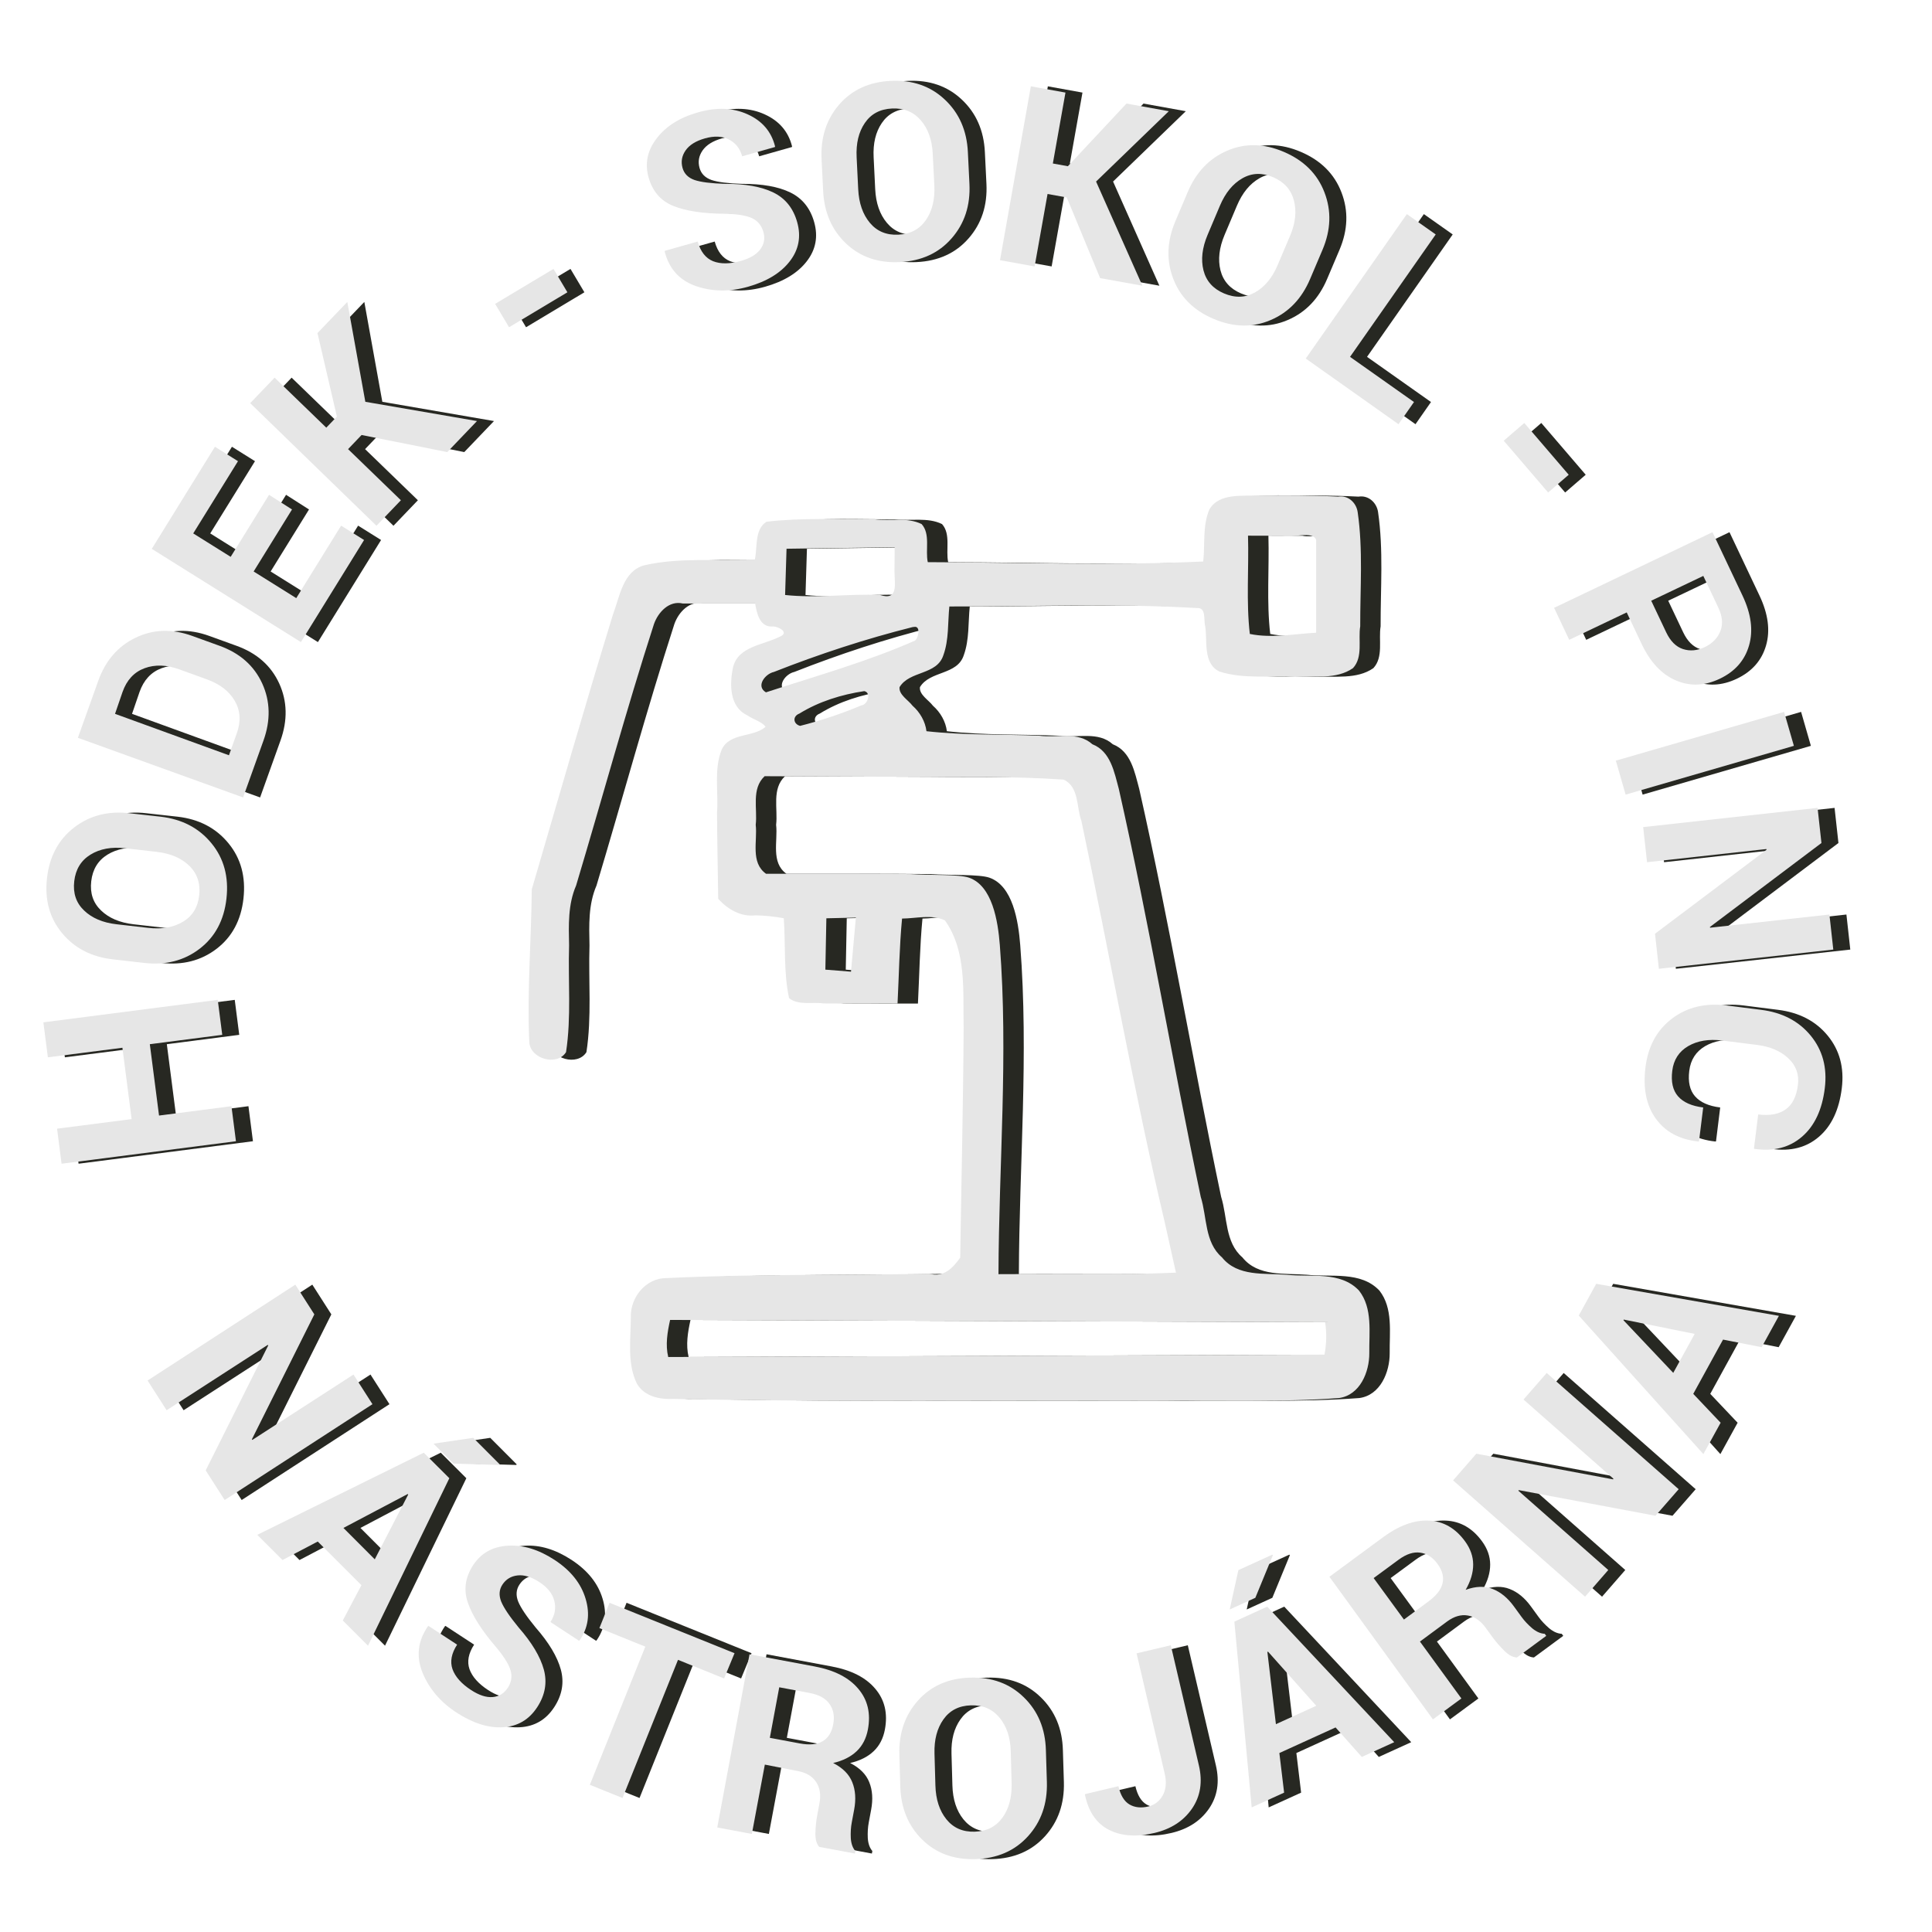 <?xml version="1.0" encoding="UTF-8"?>
<svg version="1.1" viewBox="0 0 300 300" xmlns="http://www.w3.org/2000/svg"><g transform="matrix(.528 0 0 .528 69.2 69.2)"><g transform="translate(-628 -49.6)" style="fill:#272822"><g transform="matrix(2.02 -.472 .472 2.03 -857 46.4)" style="fill:#272822;stroke-width:1px" aria-label="HODEK - SOKOL - PINC"><path d="m650 233-0.502 4.95-10.3-1.04-1.02 10.1 10.3 1.04-0.504 4.96-24.8-2.51 0.504-4.96 10.6 1.08 1.02-10.1-10.6-1.08 0.502-4.95z" style="fill:#272822"/><path d="m648 206q4.31 1.54 6.16 5.28 1.85 3.72 0.292 8.09-1.54 4.33-5.32 6.03t-8.1 0.163l-4.22-1.5q-4.3-1.53-6.16-5.22-1.87-3.71-0.326-8.04 1.55-4.36 5.36-6.09 3.79-1.73 8.09-0.2zm-5.93 3.19q-2.74-0.975-4.98-0.233-2.24 0.743-3.1 3.14t0.429 4.34q1.27 1.94 4.02 2.92l4.25 1.51q2.78 0.993 5.02 0.282 2.23-0.711 3.08-3.09 0.861-2.41-0.412-4.39t-4.06-2.97z" style="fill:#272822"/><path d="m660 206-20.9-13.5 4.64-7.17q2.48-3.83 6.54-4.73 4.05-0.904 7.88 1.57l3.46 2.24q3.85 2.49 4.68 6.55 0.819 4.05-1.66 7.88zm-15-15.6 14.4 9.35 1.79-2.77q1.46-2.25 0.763-4.51-0.695-2.26-3.15-3.85l-3.49-2.26q-2.42-1.57-4.77-1.28-2.35 0.293-3.8 2.55z" style="fill:#272822"/><path d="m676 168-7.29 7.29 5.03 5.03 8.52-8.52 2.71 2.71-12 12-17.6-17.6 12-12 2.72 2.72-8.5 8.49 4.42 4.42 7.29-7.29z" style="fill:#272822"/><path d="m688 160-2.32 1.51 5.65 8.72-4.19 2.72-13.5-20.9 4.19-2.72 5.53 8.53 1.82-1.18 7.8e-4 -12.1 5.12-3.32-0.72 14.3 14.8 6.23-5.1 3.31z" style="fill:#272822"/><path d="m721 147-9.18 2.93-1.17-3.66 9.18-2.93z" style="fill:#272822"/><path d="m750 145q-0.066-1.43-1.13-2.26-1.05-0.824-3.63-1.48-4.5-1.08-6.85-2.73t-2.49-4.71q-0.141-3.06 2.37-5.1 2.52-2.07 6.57-2.25 4.1-0.189 6.78 1.88 2.68 2.05 2.74 5.25l-0.029 0.104-4.83 0.222q-0.079-1.72-1.29-2.73-1.19-1.02-3.28-0.927-2 0.092-3.05 1.03t-0.988 2.32q0.058 1.26 1.26 2.03 1.21 0.748 4.12 1.52 4.17 0.954 6.37 2.73 2.2 1.78 2.34 4.84 0.147 3.19-2.29 5.15-2.42 1.96-6.56 2.15-4.06 0.187-7.18-1.76-3.12-1.96-3.21-5.74l0.029-0.104 4.85-0.223q0.102 2.22 1.5 3.2 1.41 0.961 3.84 0.85 2.03-0.093 3.07-0.98 1.04-0.886 0.973-2.29z" style="fill:#272822"/><path d="m780 145q-0.821 4.51-4.22 6.93-3.38 2.42-7.93 1.59-4.52-0.824-6.81-4.28-2.29-3.46-1.47-7.96l0.803-4.41q0.818-4.49 4.16-6.92 3.36-2.44 7.89-1.62 4.56 0.83 6.88 4.31 2.32 3.46 1.5 7.95zm-4.1-5.33q0.521-2.86-0.574-4.95-1.1-2.09-3.6-2.55t-4.22 1.12q-1.71 1.56-2.23 4.44l-0.809 4.44q-0.53 2.91 0.532 5 1.06 2.09 3.55 2.54 2.52 0.46 4.27-1.12t2.28-4.48z" style="fill:#272822"/><path d="m793 150-2.54-1.09-4.11 9.54-4.58-1.97 9.84-22.9 4.58 1.97-4.02 9.34 1.99 0.858 10.1-6.73 5.6 2.41-12.3 7.33 3.05 15.8-5.59-2.4z" style="fill:#272822"/><path d="m824 169q-2.7 3.7-6.81 4.4-4.1 0.71-7.84-2.02-3.71-2.71-4.26-6.82-0.553-4.11 2.15-7.81l2.64-3.61q2.69-3.68 6.76-4.41 4.09-0.734 7.8 1.98 3.74 2.73 4.31 6.88 0.58 4.13-2.11 7.81zm-1.37-6.59q1.71-2.35 1.64-4.71-0.073-2.36-2.13-3.86-2.06-1.5-4.29-0.826-2.22 0.663-3.95 3.02l-2.66 3.64q-1.74 2.39-1.7 4.73 0.046 2.34 2.09 3.83 2.07 1.51 4.33 0.856t4-3.04z" style="fill:#272822"/><path d="m827 181 7.38 8.26-2.85 2.55-10.7-12 18.6-16.6 3.33 3.72z" style="fill:#272822"/><path d="m850 206-4.47-8.54 3.41-1.78 4.47 8.54z" style="fill:#272822"/><path d="m857 225-8.82 1.92-1.06-4.88 24.3-5.31 2.11 9.68q0.915 4.19-0.698 7.06-1.61 2.87-5.1 3.63t-6.13-1.18q-2.65-1.94-3.56-6.13zm3.76-0.82 1.05 4.81q0.445 2.04 1.78 2.85 1.35 0.808 3.07 0.432 1.75-0.383 2.66-1.68 0.926-1.29 0.478-3.34l-1.05-4.81z" style="fill:#272822"/><path d="m851 250-0.261-4.98 24.8-1.3 0.261 4.98z" style="fill:#272822"/><path d="m850 275 0.591-4.94 18.1-7.96-5e-3 -0.104-16.9-2.02 0.593-4.95 24.7 2.96-0.593 4.95-18.1 7.96 5e-3 0.104 16.9 2.02-0.591 4.94z" style="fill:#272822"/><path d="m850 300-0.108-3e-3q-3.79-1.32-5.13-4.51-1.33-3.17 0.218-7.37 1.55-4.22 5.23-5.85t7.94-0.062l4.63 1.71q4.25 1.56 6.03 5.13t0.27 7.68q-1.59 4.33-4.72 5.95-3.11 1.62-6.92 0.148l-0.084-0.068 1.68-4.55q2.31 0.85 3.94 0.192 1.64-0.652 2.5-2.99 0.773-2.1-0.488-3.97-1.25-1.86-3.89-2.83l-4.67-1.72q-2.68-0.986-4.87-0.319-2.18 0.673-2.99 2.89-0.809 2.2-0.022 3.67 0.797 1.5 3.12 2.35z" style="fill:#272822"/></g><g transform="matrix(1.99 .593 -.593 2 -574 -712)" style="fill:#272822;stroke-width:1px" aria-label="NÁSTROJÁRNA"><path d="m674 336-3.77-3.24 3.46-19.4-0.089-0.054-11.1 12.9-3.78-3.25 16.2-18.9 3.78 3.25-3.45 19.4 0.089 0.054 11.1-12.9 3.77 3.24z" style="fill:#272822"/><path d="m696 342-7.69-4.14-4.04 3.92-4.44-2.39 19.3-17.8 4.5 2.42-4.3 25.9-4.44-2.39zm-4.75-7.01 5.52 2.98 1.93-10.1-0.09-0.049zm14-17.4 4.65 2.51-0.019 0.106-6.28 1.66-3.51-1.89z" style="fill:#272822"/><path d="m720 350q0.409-1.38-0.326-2.5-0.719-1.12-2.94-2.58-3.89-2.49-5.57-4.83-1.68-2.33-0.808-5.27 0.871-2.93 3.91-4.04 3.06-1.12 6.94 0.029 3.93 1.17 5.78 4 1.86 2.82 0.865 5.85l-0.062 0.089-4.64-1.38q0.491-1.65-0.321-3-0.791-1.36-2.79-1.95-1.92-0.569-3.22-0.028-1.3 0.541-1.7 1.87-0.36 1.21 0.521 2.33 0.902 1.11 3.4 2.79 3.62 2.27 5.12 4.67 1.5 2.41 0.626 5.34-0.909 3.06-3.86 4.11-2.93 1.05-6.9-0.122-3.9-1.16-6.21-4.02-2.3-2.88-1.14-6.47l0.062-0.089 4.65 1.38q-0.632 2.13 0.365 3.51 1.02 1.37 3.35 2.06 1.95 0.579 3.22 0.082 1.27-0.496 1.67-1.84z" style="fill:#272822"/><path d="m749 340-7.01-0.659-1.97 20.9-4.97-0.467 1.97-20.9-6.98-0.656 0.36-3.83 19 1.78z" style="fill:#272822"/><path d="m758 350 1.03 9.89-4.96 0.518-2.59-24.7 9.33-0.975q4.23-0.442 6.81 1.25 2.6 1.67 2.96 5.12 0.201 1.92-0.658 3.4t-2.71 2.53q2.26 0.417 3.37 1.83 1.13 1.41 1.36 3.64l0.19 1.82q0.108 1.04 0.499 2.15 0.406 1.09 1.14 1.56l0.037 0.357-5.12 0.534q-0.737-0.473-1.07-1.73-0.337-1.25-0.456-2.39l-0.183-1.75q-0.194-1.85-1.32-2.77-1.11-0.932-2.95-0.74zm-0.4-3.82 4.28-0.447q2.09-0.218 3.02-1.21 0.945-0.992 0.763-2.73-0.178-1.7-1.32-2.59-1.12-0.896-3.13-0.687l-4.37 0.456z" style="fill:#272822"/><path d="m797 341q1.43 4.35-0.389 8.1-1.81 3.74-6.21 5.19-4.37 1.44-8.03-0.502-3.66-1.94-5.1-6.29l-1.4-4.25q-1.43-4.33 0.345-8.07 1.78-3.76 6.15-5.19 4.4-1.45 8.1 0.497 3.7 1.93 5.12 6.26zm-6.15-2.72q-0.91-2.76-2.87-4.07t-4.38-0.517q-2.42 0.797-3.17 3.01-0.753 2.19 0.162 4.97l1.41 4.28q0.926 2.81 2.86 4.13 1.93 1.32 4.33 0.533 2.43-0.803 3.21-3.02t-0.146-5.03z" style="fill:#272822"/><path d="m804 320 4.32-2.47 8.65 15.1q1.79 3.13 0.799 6.14-0.987 2.99-4.1 4.77-3.38 1.94-6.3 1.42t-4.68-3.76l-0.021-0.106 4.21-2.41q0.977 1.71 2.24 2.02 1.26 0.304 2.64-0.486 1.2-0.688 1.51-2.08 0.31-1.42-0.615-3.03z" style="fill:#272822"/><path d="m834 322-6.6 5.72 2.24 5.16-3.81 3.3-9.83-24.4 3.86-3.35 22.7 13.2-3.81 3.3zm-8.23 1.96 4.74-4.11-8.73-5.37-0.077 0.067zm-11.3-19.3 3.99-3.46 0.093 0.055-0.665 6.46-3.01 2.61z" style="fill:#272822"/><path d="m842 307 7.92 6.02-3.02 3.97-19.8-15.1 5.67-7.47q2.57-3.39 5.57-4.12 3-0.751 5.76 1.35 1.54 1.17 2.03 2.81 0.492 1.64-5e-3 3.71 1.85-1.36 3.64-1.2 1.8 0.144 3.58 1.5l1.46 1.11q0.83 0.631 1.91 1.11 1.07 0.451 1.92 0.237l0.286 0.217-3.11 4.1q-0.849 0.214-1.99-0.398t-2.06-1.3l-1.4-1.06q-1.48-1.13-2.92-0.93-1.44 0.172-2.56 1.64zm-3.06-2.33 2.6-3.43q1.27-1.67 1.18-3.03-0.077-1.37-1.47-2.42-1.36-1.03-2.79-0.813-1.42 0.207-2.64 1.81l-2.66 3.5z" style="fill:#272822"/><path d="m871 276-2.08 4.52-19.6 2.04-0.027 0.1 15.4 7.09-2.08 4.54-22.6-10.4 2.08-4.54 19.6-2.04 0.027-0.1-15.4-7.08 2.08-4.52z" style="fill:#272822"/><path d="m871 254-1.86 8.53 4.88 2.8-1.08 4.93-22.5-13.7 1.09-4.99 26.1-3.03-1.08 4.93zm-5.42 6.5 1.34-6.13-10.2 0.921-0.022 0.1z" style="fill:#272822"/></g></g><path d="m245 14.6c-4.8 0.352-11.5-0.771-14.4 4.17-2.05 4.81-1.24 10.3-1.81 15.3-26.9 1.25-54 0.27-81 0.194-0.768-3.56 0.832-8.25-1.81-11.2-4.2-2.07-9.26-0.868-13.8-1.4-10.6 0.061-21.3-0.519-31.8 0.706-3.67 2.29-2.6 7.64-3.48 11.2-10.8 0.468-21.9-0.814-32.5 1.62-6.28 1.72-7.19 9.2-9.17 14.4-8.28 26.9-16 53.9-23.9 80.9-0.132 14.9-1.42 29.9-0.729 44.9 0.244 4.98 8.18 7.19 10.8 2.98 1.59-10.3 0.575-20.9 0.902-31.4-0.129-5.98-0.356-12 2.06-17.6 7.68-25.6 14.7-51.5 22.9-76.9 1.23-3.5 4.48-6.99 8.46-6.05h21.3c0.46 2.77 1.28 6.86 4.9 6.77 1.68-0.206 5.48 1.76 2.3 3.01-4.67 2.42-12.2 2.78-13.7 8.96-1.04 4.89-1.11 11.6 4.1 14.1 1.66 1.19 4.52 1.96 5.46 3.44-3.7 3.21-10.5 1.6-12.9 6.68-2.35 5.86-0.913 12.5-1.37 18.6 0.044 8.43 0.233 16.8 0.344 25.3 2.82 3.09 6.68 5.37 11 4.85 2.72 0.07 5.55 0.328 8.28 0.854 0.571 7.79-0.096 15.8 1.56 23.5 2.74 2.2 6.86 1.07 10.1 1.55 7.25 0.096 14.5 0.026 21.8 0.048 0.425-8.37 0.539-16.7 1.33-25 4.12-0.029 8.73-1.3 12.6 0.526 6.49 9.13 5.27 21 5.51 31.6-0.127 22.5-0.669 45.1-1.01 67.6-2.29 3.18-4.83 5.83-9.06 4.73-25.8 0.492-51.6 0.033-77.4 1.28-5.99-6e-3 -10.6 5.68-10.4 11.5-0.015 6.46-1.16 13.5 1.76 19.5 2.18 3.85 6.77 4.72 10.8 4.53 47.9 0.973 95.9 0.402 144 0.567 17.2-0.262 34.5 0.47 51.7-0.826 6.18-0.86 8.94-7.65 8.91-13.2-0.096-6.08 1.05-13.2-3.02-18.4-5.47-5.8-14.2-3.88-21.3-4.66-6.5-0.511-14.4 0.634-19-5.11-5.15-4.43-4.37-11.8-6.25-17.8-8.38-39.9-15.1-80.2-24.1-120-1.33-4.89-2.4-11-7.76-13.1-4.3-3.86-10.3-1.82-15.6-2.51-11-0.466-22.2-0.105-33.2-1.33-0.35-2.86-1.89-5.55-4.11-7.51-1.23-1.65-4.07-3.22-3.81-5.45 2.95-4.9 11-3.46 12.9-9.42 1.65-4.56 1.26-9.53 1.75-14.3 24.2 0.045 48.7-0.955 72.8 0.463 2.83-0.249 1.92 3.51 2.45 5.36 0.673 4.38-0.72 10.9 4.15 13.3 7.14 2.3 14.9 1.13 22.3 1.61 5.6-0.366 12.1 0.81 17-2.6 3.02-3.27 1.48-8.31 2.13-12.3-0.034-11.2 0.866-22.5-0.751-33.6-0.402-2.79-2.84-5.02-5.75-4.54-7.72-0.4-15.4-0.351-23.2-0.34zm7 11.9c2.98 0.771 9.07-1.57 10 1.22v27.3c-6.48 0.333-13.1 1.68-19.5 0.355-1.11-9.45-0.256-19.3-0.534-28.9zm-114 10.4c0.01 3.78 1.25 8.78-4.27 7.01-9.31-0.394-18.6 1.01-27.9 0.009 0.142-4.53 0.283-9.06 0.423-13.6 10.6-0.145 21.2-0.291 31.8-0.437zm5.84 16.4c1.96-0.299 1.17 3.43 0.157 4.05-14.1 6.21-29.1 10.4-43.8 15.2-3.08-1.81-0.208-5.45 2.32-5.99 13.3-5.24 27-9.74 40.8-13.2l0.075-0.005zm-14.7 18.9c2.1 0.449 1.01 3.98-0.897 4.19-5.82 2.44-11.9 4.48-18 6.02-2.04-0.539-2.29-2.82-0.228-3.61 5.75-3.55 12.4-5.61 19.1-6.61zm13.4 25.2c15.1 0.177 30.2-0.246 45.2 0.818 4.6 2.1 3.74 8.16 5.24 12.2 8.32 39.3 15.3 79 24.5 118l3.3 14.8c-17.4 0.733-34.8 0.335-52.2 0.443 0.104-32.2 2.91-64.6 0.398-96.8-0.559-7.16-2.22-17.4-9.05-19.8-2.98-1.05-11.5-0.67-17.3-1.06-14.1-0.16-28.3-0.057-42.4-0.087-4.66-3.33-2.48-9.64-3.04-14.4 0.563-4.75-1.35-10.6 2.62-14.3zm-15.9 41.4-1.43 15.9-7.54-0.598 0.295-15.1zm138 119c0.512 3.14 0.414 6.4-0.182 9.52l-193 0.704c-0.871-3.59-0.238-7.32 0.55-10.9z" style="fill-rule:evenodd;fill:#272822"/><path d="m239 14.6c-4.8 0.352-11.5-0.771-14.4 4.17-2.05 4.81-1.24 10.3-1.81 15.3-26.9 1.25-54 0.27-81 0.194-0.768-3.56 0.832-8.25-1.81-11.2-4.2-2.07-9.26-0.868-13.8-1.4-10.6 0.061-21.3-0.519-31.8 0.706-3.67 2.29-2.6 7.64-3.48 11.2-10.8 0.468-21.9-0.814-32.5 1.62-6.28 1.72-7.19 9.2-9.17 14.4-8.28 26.9-16 53.9-23.9 80.9-0.132 14.9-1.42 29.9-0.729 44.9 0.244 4.98 8.18 7.19 10.8 2.98 1.59-10.3 0.575-20.9 0.902-31.4-0.129-5.98-0.356-12 2.06-17.6 7.68-25.6 14.7-51.5 22.9-76.9 1.23-3.5 4.48-6.99 8.46-6.05h21.3c0.46 2.77 1.28 6.86 4.9 6.77 1.68-0.206 5.48 1.76 2.3 3.01-4.67 2.42-12.2 2.78-13.7 8.96-1.04 4.89-1.11 11.6 4.1 14.1 1.66 1.19 4.52 1.96 5.46 3.44-3.7 3.21-10.5 1.6-12.9 6.68-2.35 5.86-0.913 12.5-1.37 18.6 0.044 8.43 0.233 16.8 0.344 25.3 2.82 3.09 6.68 5.37 11 4.85 2.72 0.07 5.55 0.328 8.28 0.854 0.571 7.79-0.096 15.8 1.56 23.5 2.74 2.2 6.86 1.07 10.1 1.55 7.25 0.096 14.5 0.026 21.8 0.048 0.425-8.37 0.539-16.7 1.33-25 4.12-0.029 8.73-1.3 12.6 0.526 6.49 9.13 5.27 21 5.51 31.6-0.127 22.5-0.669 45.1-1.01 67.6-2.29 3.18-4.83 5.83-9.06 4.73-25.8 0.492-51.6 0.033-77.4 1.28-5.99-6e-3 -10.6 5.68-10.4 11.5-0.015 6.46-1.16 13.5 1.76 19.5 2.18 3.85 6.77 4.72 10.8 4.53 47.9 0.973 95.9 0.402 144 0.567 17.2-0.262 34.5 0.47 51.7-0.826 6.18-0.86 8.94-7.65 8.91-13.2-0.096-6.08 1.05-13.2-3.02-18.4-5.47-5.8-14.2-3.88-21.3-4.66-6.5-0.511-14.4 0.634-19-5.11-5.15-4.43-4.37-11.8-6.25-17.8-8.38-39.9-15.1-80.2-24.1-120-1.33-4.89-2.4-11-7.76-13.1-4.3-3.86-10.3-1.82-15.6-2.51-11-0.466-22.2-0.105-33.2-1.33-0.35-2.86-1.89-5.55-4.11-7.51-1.23-1.65-4.07-3.22-3.81-5.45 2.95-4.9 11-3.46 12.9-9.42 1.65-4.56 1.26-9.53 1.75-14.3 24.2 0.045 48.7-0.955 72.8 0.463 2.83-0.249 1.92 3.51 2.45 5.36 0.673 4.38-0.72 10.9 4.15 13.3 7.14 2.3 14.9 1.13 22.3 1.61 5.6-0.366 12.1 0.81 17-2.6 3.02-3.27 1.48-8.31 2.13-12.3-0.034-11.2 0.866-22.5-0.751-33.6-0.402-2.79-2.84-5.02-5.75-4.54-7.72-0.4-15.4-0.351-23.2-0.34zm7 11.9c2.98 0.771 9.07-1.57 10 1.22v27.3c-6.48 0.333-13.1 1.68-19.5 0.355-1.11-9.45-0.256-19.3-0.534-28.9zm-114 10.4c0.01 3.78 1.25 8.78-4.27 7.01-9.31-0.394-18.6 1.01-27.9 0.009 0.142-4.53 0.283-9.06 0.423-13.6 10.6-0.145 21.2-0.291 31.8-0.437zm5.84 16.4c1.96-0.299 1.17 3.43 0.157 4.05-14.1 6.21-29.1 10.4-43.8 15.2-3.08-1.81-0.208-5.45 2.32-5.99 13.3-5.24 27-9.74 40.8-13.2l0.075-0.005zm-14.7 18.9c2.1 0.449 1.01 3.98-0.897 4.19-5.82 2.44-11.9 4.48-18 6.02-2.04-0.539-2.29-2.82-0.228-3.61 5.75-3.55 12.4-5.61 19.1-6.61zm13.4 25.2c15.1 0.177 30.2-0.246 45.2 0.818 4.6 2.1 3.74 8.16 5.24 12.2 8.32 39.3 15.3 79 24.5 118l3.3 14.8c-17.4 0.733-34.8 0.335-52.2 0.443 0.104-32.2 2.91-64.6 0.398-96.8-0.559-7.16-2.22-17.4-9.05-19.8-2.98-1.05-11.5-0.67-17.3-1.06-14.1-0.16-28.3-0.057-42.4-0.087-4.66-3.33-2.48-9.64-3.04-14.4 0.563-4.75-1.35-10.6 2.62-14.3zm-15.9 41.4-1.43 15.9-7.54-0.598 0.295-15.1zm138 119c0.512 3.14 0.414 6.4-0.182 9.52l-193 0.704c-0.871-3.59-0.238-7.32 0.55-10.9z" style="fill-rule:evenodd;fill:#e6e6e6"/><g transform="translate(-633 -49.6)"><g transform="matrix(2.02 -.472 .472 2.03 -857 46.4)" style="fill:#e6e6e6;stroke-width:1px" aria-label="HODEK - SOKOL - PINC"><path d="m650 233-0.502 4.95-10.3-1.04-1.02 10.1 10.3 1.04-0.504 4.96-24.8-2.51 0.504-4.96 10.6 1.08 1.02-10.1-10.6-1.08 0.502-4.95z" style="fill:#e6e6e6"/><path d="m648 206q4.31 1.54 6.16 5.28 1.85 3.72 0.292 8.09-1.54 4.33-5.32 6.03t-8.1 0.163l-4.22-1.5q-4.3-1.53-6.16-5.22-1.87-3.71-0.326-8.04 1.55-4.36 5.36-6.09 3.79-1.73 8.09-0.2zm-5.93 3.19q-2.74-0.975-4.98-0.233-2.24 0.743-3.1 3.14t0.429 4.34q1.27 1.94 4.02 2.92l4.25 1.51q2.78 0.993 5.02 0.282 2.23-0.711 3.08-3.09 0.861-2.41-0.412-4.39t-4.06-2.97z" style="fill:#e6e6e6"/><path d="m660 206-20.9-13.5 4.64-7.17q2.48-3.83 6.54-4.73 4.05-0.904 7.88 1.57l3.46 2.24q3.85 2.49 4.68 6.55 0.819 4.05-1.66 7.88zm-15-15.6 14.4 9.35 1.79-2.77q1.46-2.25 0.763-4.51-0.695-2.26-3.15-3.85l-3.49-2.26q-2.42-1.57-4.77-1.28-2.35 0.293-3.8 2.55z" style="fill:#e6e6e6"/><path d="m676 168-7.29 7.29 5.03 5.03 8.52-8.52 2.71 2.71-12 12-17.6-17.6 12-12 2.72 2.72-8.5 8.49 4.42 4.42 7.29-7.29z" style="fill:#e6e6e6"/><path d="m688 160-2.32 1.51 5.65 8.72-4.19 2.72-13.5-20.9 4.19-2.72 5.53 8.53 1.82-1.18 7.8e-4 -12.1 5.12-3.32-0.72 14.3 14.8 6.23-5.1 3.31z" style="fill:#e6e6e6"/><path d="m721 147-9.18 2.93-1.17-3.66 9.18-2.93z" style="fill:#e6e6e6"/><path d="m750 145q-0.066-1.43-1.13-2.26-1.05-0.824-3.63-1.48-4.5-1.08-6.85-2.73t-2.49-4.71q-0.141-3.06 2.37-5.1 2.52-2.07 6.57-2.25 4.1-0.189 6.78 1.88 2.68 2.05 2.74 5.25l-0.029 0.104-4.83 0.222q-0.079-1.72-1.29-2.73-1.19-1.02-3.28-0.927-2 0.092-3.05 1.03t-0.988 2.32q0.058 1.26 1.26 2.03 1.21 0.748 4.12 1.52 4.17 0.954 6.37 2.73 2.2 1.78 2.34 4.84 0.147 3.19-2.29 5.15-2.42 1.96-6.56 2.15-4.06 0.187-7.18-1.76-3.12-1.96-3.21-5.74l0.029-0.104 4.85-0.223q0.102 2.22 1.5 3.2 1.41 0.961 3.84 0.85 2.03-0.093 3.07-0.98 1.04-0.886 0.973-2.29z" style="fill:#e6e6e6"/><path d="m780 145q-0.821 4.51-4.22 6.93-3.38 2.42-7.93 1.59-4.52-0.824-6.81-4.28-2.29-3.46-1.47-7.96l0.803-4.41q0.818-4.49 4.16-6.92 3.36-2.44 7.89-1.62 4.56 0.83 6.88 4.31 2.32 3.46 1.5 7.95zm-4.1-5.33q0.521-2.86-0.574-4.95-1.1-2.09-3.6-2.55t-4.22 1.12q-1.71 1.56-2.23 4.44l-0.809 4.44q-0.53 2.91 0.532 5 1.06 2.09 3.55 2.54 2.52 0.46 4.27-1.12t2.28-4.48z" style="fill:#e6e6e6"/><path d="m793 150-2.54-1.09-4.11 9.54-4.58-1.97 9.84-22.9 4.58 1.97-4.02 9.34 1.99 0.858 10.1-6.73 5.6 2.41-12.3 7.33 3.05 15.8-5.59-2.4z" style="fill:#e6e6e6"/><path d="m824 169q-2.7 3.7-6.81 4.4-4.1 0.71-7.84-2.02-3.71-2.71-4.26-6.82-0.553-4.11 2.15-7.81l2.64-3.61q2.69-3.68 6.76-4.41 4.09-0.734 7.8 1.98 3.74 2.73 4.31 6.88 0.58 4.13-2.11 7.81zm-1.37-6.59q1.71-2.35 1.64-4.71-0.073-2.36-2.13-3.86-2.06-1.5-4.29-0.826-2.22 0.663-3.95 3.02l-2.66 3.64q-1.74 2.39-1.7 4.73 0.046 2.34 2.09 3.83 2.07 1.51 4.33 0.856t4-3.04z" style="fill:#e6e6e6"/><path d="m827 181 7.38 8.26-2.85 2.55-10.7-12 18.6-16.6 3.33 3.72z" style="fill:#e6e6e6"/><path d="m850 206-4.47-8.54 3.41-1.78 4.47 8.54z" style="fill:#e6e6e6"/><path d="m857 225-8.82 1.92-1.06-4.88 24.3-5.31 2.11 9.68q0.915 4.19-0.698 7.06-1.61 2.87-5.1 3.63t-6.13-1.18q-2.65-1.94-3.56-6.13zm3.76-0.82 1.05 4.81q0.445 2.04 1.78 2.85 1.35 0.808 3.07 0.432 1.75-0.383 2.66-1.68 0.926-1.29 0.478-3.34l-1.05-4.81z" style="fill:#e6e6e6"/><path d="m851 250-0.261-4.98 24.8-1.3 0.261 4.98z" style="fill:#e6e6e6"/><path d="m850 275 0.591-4.94 18.1-7.96-5e-3 -0.104-16.9-2.02 0.593-4.95 24.7 2.96-0.593 4.95-18.1 7.96 5e-3 0.104 16.9 2.02-0.591 4.94z" style="fill:#e6e6e6"/><path d="m850 300-0.108-3e-3q-3.79-1.32-5.13-4.51-1.33-3.17 0.218-7.37 1.55-4.22 5.23-5.85t7.94-0.062l4.63 1.71q4.25 1.56 6.03 5.13t0.27 7.68q-1.59 4.33-4.72 5.95-3.11 1.62-6.92 0.148l-0.084-0.068 1.68-4.55q2.31 0.85 3.94 0.192 1.64-0.652 2.5-2.99 0.773-2.1-0.488-3.97-1.25-1.86-3.89-2.83l-4.67-1.72q-2.68-0.986-4.87-0.319-2.18 0.673-2.99 2.89-0.809 2.2-0.022 3.67 0.797 1.5 3.12 2.35z" style="fill:#e6e6e6"/></g><g transform="matrix(1.99 .593 -.593 2 -574 -712)" style="fill:#e6e6e6;stroke-width:1px" aria-label="NÁSTROJÁRNA"><path d="m674 336-3.77-3.24 3.46-19.4-0.089-0.054-11.1 12.9-3.78-3.25 16.2-18.9 3.78 3.25-3.45 19.4 0.089 0.054 11.1-12.9 3.77 3.24z" style="fill:#e6e6e6"/><path d="m696 342-7.69-4.14-4.04 3.92-4.44-2.39 19.3-17.8 4.5 2.42-4.3 25.9-4.44-2.39zm-4.75-7.01 5.52 2.98 1.93-10.1-0.09-0.049zm14-17.4 4.65 2.51-0.019 0.106-6.28 1.66-3.51-1.89z" style="fill:#e6e6e6"/><path d="m720 350q0.409-1.38-0.326-2.5-0.719-1.12-2.94-2.58-3.89-2.49-5.57-4.83-1.68-2.33-0.808-5.27 0.871-2.93 3.91-4.04 3.06-1.12 6.94 0.029 3.93 1.17 5.78 4 1.86 2.82 0.865 5.85l-0.062 0.089-4.64-1.38q0.491-1.65-0.321-3-0.791-1.36-2.79-1.95-1.92-0.569-3.22-0.028-1.3 0.541-1.7 1.87-0.36 1.21 0.521 2.33 0.902 1.11 3.4 2.79 3.62 2.27 5.12 4.67 1.5 2.41 0.626 5.34-0.909 3.06-3.86 4.11-2.93 1.05-6.9-0.122-3.9-1.16-6.21-4.02-2.3-2.88-1.14-6.47l0.062-0.089 4.65 1.38q-0.632 2.13 0.365 3.51 1.02 1.37 3.35 2.06 1.95 0.579 3.22 0.082 1.27-0.496 1.67-1.84z" style="fill:#e6e6e6"/><path d="m749 340-7.01-0.659-1.97 20.9-4.97-0.467 1.97-20.9-6.98-0.656 0.36-3.83 19 1.78z" style="fill:#e6e6e6"/><path d="m758 350 1.03 9.89-4.96 0.518-2.59-24.7 9.33-0.975q4.23-0.442 6.81 1.25 2.6 1.67 2.96 5.12 0.201 1.92-0.658 3.4t-2.71 2.53q2.26 0.417 3.37 1.83 1.13 1.41 1.36 3.64l0.19 1.82q0.108 1.04 0.499 2.15 0.406 1.09 1.14 1.56l0.037 0.357-5.12 0.534q-0.737-0.473-1.07-1.73-0.337-1.25-0.456-2.39l-0.183-1.75q-0.194-1.85-1.32-2.77-1.11-0.932-2.95-0.74zm-0.4-3.82 4.28-0.447q2.09-0.218 3.02-1.21 0.945-0.992 0.763-2.73-0.178-1.7-1.32-2.59-1.12-0.896-3.13-0.687l-4.37 0.456z" style="fill:#e6e6e6"/><path d="m797 341q1.43 4.35-0.389 8.1-1.81 3.74-6.21 5.19-4.37 1.44-8.03-0.502-3.66-1.94-5.1-6.29l-1.4-4.25q-1.43-4.33 0.345-8.07 1.78-3.76 6.15-5.19 4.4-1.45 8.1 0.497 3.7 1.93 5.12 6.26zm-6.15-2.72q-0.91-2.76-2.87-4.07t-4.38-0.517q-2.42 0.797-3.17 3.01-0.753 2.19 0.162 4.97l1.41 4.28q0.926 2.81 2.86 4.13 1.93 1.32 4.33 0.533 2.43-0.803 3.21-3.02t-0.146-5.03z" style="fill:#e6e6e6"/><path d="m804 320 4.32-2.47 8.65 15.1q1.79 3.13 0.799 6.14-0.987 2.99-4.1 4.77-3.38 1.94-6.3 1.42t-4.68-3.76l-0.021-0.106 4.21-2.41q0.977 1.71 2.24 2.02 1.26 0.304 2.64-0.486 1.2-0.688 1.51-2.08 0.31-1.42-0.615-3.03z" style="fill:#e6e6e6"/><path d="m834 322-6.6 5.72 2.24 5.16-3.81 3.3-9.83-24.4 3.86-3.35 22.7 13.2-3.81 3.3zm-8.23 1.96 4.74-4.11-8.73-5.37-0.077 0.067zm-11.3-19.3 3.99-3.46 0.093 0.055-0.665 6.46-3.01 2.61z" style="fill:#e6e6e6"/><path d="m842 307 7.92 6.02-3.02 3.97-19.8-15.1 5.67-7.47q2.57-3.39 5.57-4.12 3-0.751 5.76 1.35 1.54 1.17 2.03 2.81 0.492 1.64-5e-3 3.71 1.85-1.36 3.64-1.2 1.8 0.144 3.58 1.5l1.46 1.11q0.83 0.631 1.91 1.11 1.07 0.451 1.92 0.237l0.286 0.217-3.11 4.1q-0.849 0.214-1.99-0.398t-2.06-1.3l-1.4-1.06q-1.48-1.13-2.92-0.93-1.44 0.172-2.56 1.64zm-3.06-2.33 2.6-3.43q1.27-1.67 1.18-3.03-0.077-1.37-1.47-2.42-1.36-1.03-2.79-0.813-1.42 0.207-2.64 1.81l-2.66 3.5z" style="fill:#e6e6e6"/><path d="m871 276-2.08 4.52-19.6 2.04-0.027 0.1 15.4 7.09-2.08 4.54-22.6-10.4 2.08-4.54 19.6-2.04 0.027-0.1-15.4-7.08 2.08-4.52z" style="fill:#e6e6e6"/><path d="m871 254-1.86 8.53 4.88 2.8-1.08 4.93-22.5-13.7 1.09-4.99 26.1-3.03-1.08 4.93zm-5.42 6.5 1.34-6.13-10.2 0.921-0.022 0.1z" style="fill:#e6e6e6"/></g></g></g></svg>

